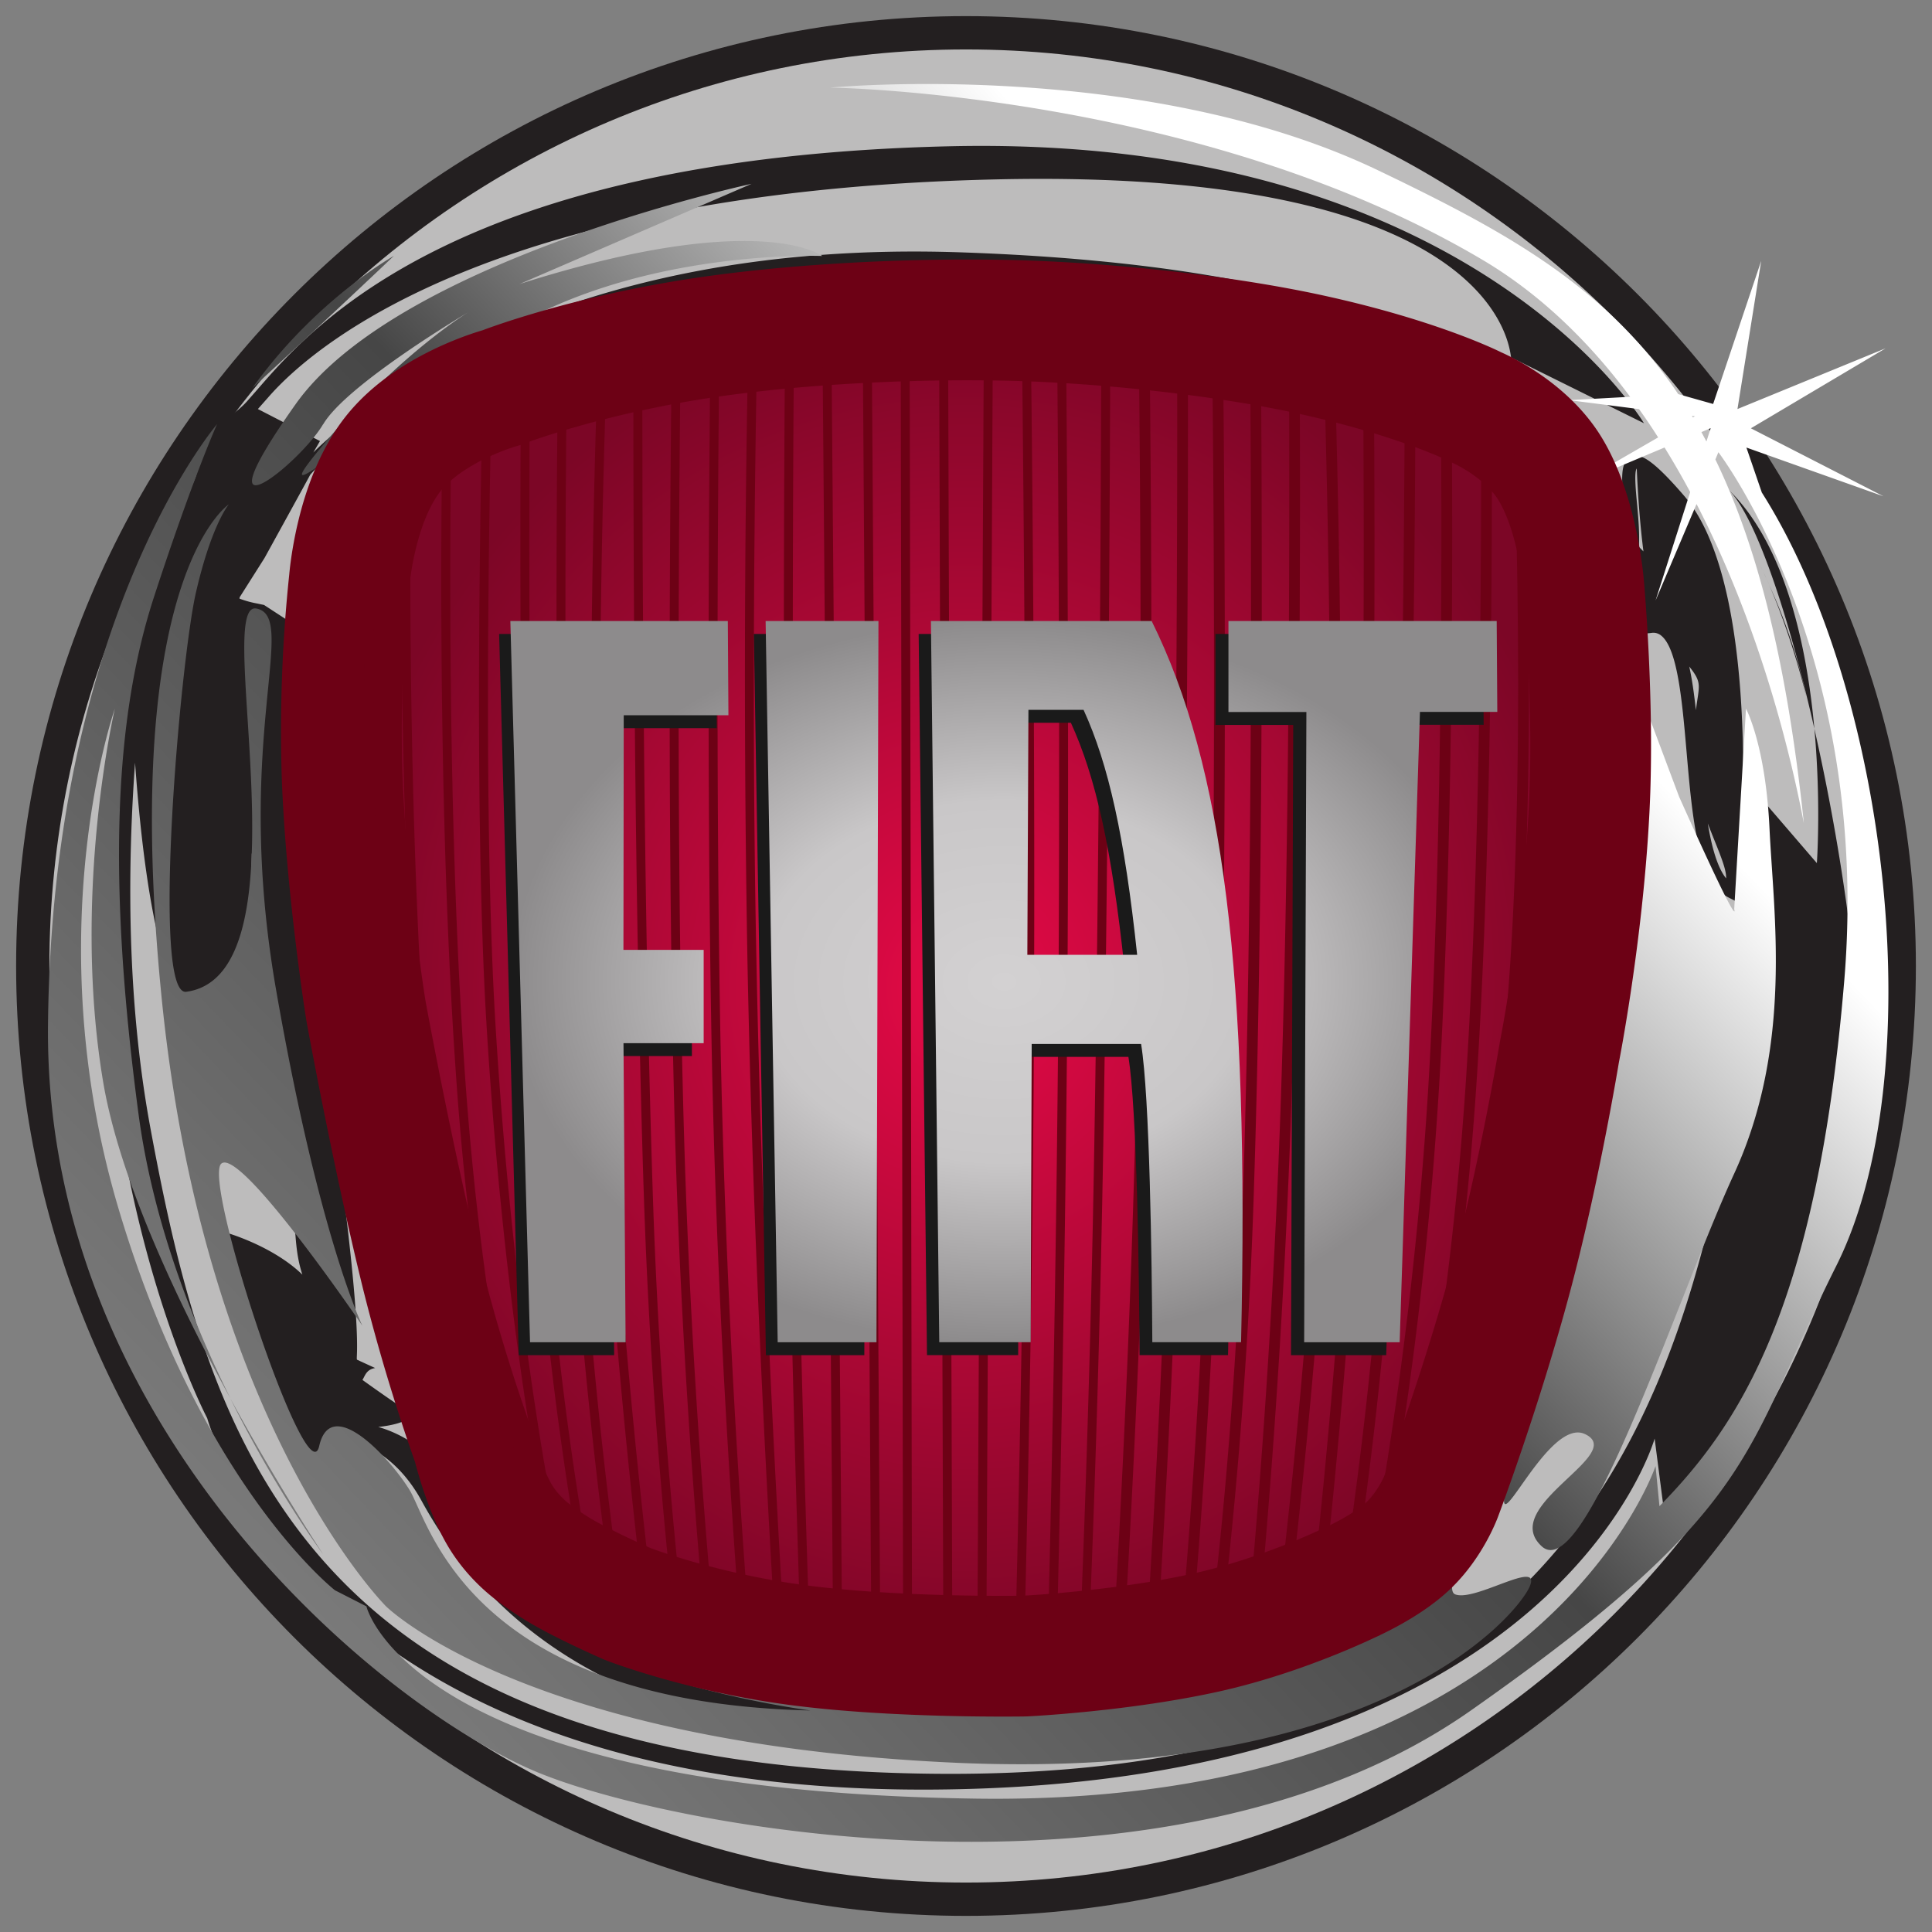 <?xml version="1.0" encoding="UTF-8"?> <svg xmlns="http://www.w3.org/2000/svg" width="32" height="32" fill="none"><rect width="100%" height="100%" fill="#808080" stroke="none"/><g clip-path="url(#a)"><path fill="#231F20" d="M31.733 16c0 8.69-7.044 15.733-15.733 15.733C7.31 31.733.267 24.69.267 16 .267 7.31 7.31.267 16 .267 24.69.267 31.733 7.31 31.733 16Z"></path><path fill="#BDBCBC" d="M31.181 16c0 8.385-6.797 15.181-15.181 15.181C7.615 31.181.818 24.385.818 16 .818 7.616 7.615.819 16 .819c8.384 0 15.181 6.797 15.181 15.18Z"></path><path fill="#231F20" d="M3.79 8.354c0 .012-1.684.268-1.683.276.009.042-.087 8.665 1.451 8.231 1.013-.477.468-6.095.468-5.34 0 1.054.102 2.782.506 5.495.456 3.057.264 3.437.476 4.096-.494-.48-1.262-.696-1.262-.696l1.09 3.684.802-.008s.012-.248.022-.26c.022 0 .793.058 1.323 1.027 3.066 5.612 11.138 3.454 9.025 3.575l3.326-.4C9.593 29.701 7.765 25.21 7.275 24.313c-.306-.45-1.189-.921-1.743-.653 0 0 1.354.054 1.293-.305.423.41-1.052-.665-1.052-.665l.075.233c.228.023.125-.224.366-.264l-.299-.137c-.038-.047.166-.291-.564-5.192-.401-2.693-.32-4.79-.32-5.833 0-1.01-.066-1.082-.064-1.09l-.594-.387-.114-.024a1.676 1.676 0 0 1-.396-.124.421.421 0 0 0 .058-.246 6.24 6.24 0 0 0-.029-.46c-.021-.26-.01-1.192-.047-.881-1.891 16.416.727-1.837.406-1.487l.184-.208c.89-1.029 4.003-3.43 12.034-3.618 8.493-.2 8.532 2.903 8.56 2.948l2.2 1.09c-.028-.047-2.886-4.79-11.51-4.587-8.128.19-10.54 2.974-11.45 4.022l-.179.204c-.373.407-.802.411-.802 1.011 0 .32-.359.747-.337 1.012 1.048 1.842.687.932.84-.319H3.79Zm23.225-.79c-.185.08-.157.38-.119.796.029.31.061.66 0 .906l.212.054c.07-.282.036-.653.006-.98-.02-.209-.049-.524-.005-.58.006.007.067 2.346.549 2.904.766.887.384.376.384 1.923 0 .762.57 1.65.547 1.961-.284-.36-.364-1.284-.437-2.114-.084-.966-.156-1.8-.5-2.077.424-.372-1.048-2.317-.948-1 .07.461-.156-1.034-.483-1.543-1.002-1.56-3.079-3.383-10.295-3.634C9.311 3.95 6.033 6.666 5.19 7.494l.11-.189-1.075-.554-.304 3.218.46-.726s.742-1.347.756-1.378c.116-.137 3.25-3.726 10.781-3.465 8.028.279 9.494 2.56 10.12 3.533.301.47.38.994.45 1.457.093.61.18 1.185.865 1.093a.201.201 0 0 1 .162.045c.272.219.347 1.086.42 1.925.096 1.11.188 2.157.698 2.414l.142.072.015-.16c.02-.203.459-5-.9-6.572-.534-.62-.731-.705-.875-.643Zm2.904 3.976a9.027 9.027 0 0 0-.616-1.852c.154.355.4.989.616 1.852Zm-.616-1.852a6.81 6.81 0 0 0-.096-.214c.035.071.064.142.096.214ZM28.62 8.1c1.795 1.73 1.473 6.196 1.473 6.196l-.873-1.015v4.327l-.605 1.217C27.54 24.57 24.988 29.642 14.982 29.37c-10.006-.27-11.55-5.61-12.49-10.681-.94-5.07.403-10.614.403-10.614-2.955 8.788.537 15.414.537 15.414s1.678 6.219 12.02 6.152c10.342-.068 11.954-5.814 11.954-5.814l.187 1.45s2.403-2.197 3.141-6.794c.374-2.328-1.072-9.379-2.115-10.384Zm.588 1.374a3.783 3.783 0 0 0-.056-.114c.02.038.038.076.056.114Z"></path><path fill="url(#b)" d="M29.878 13.638s.012.018 0 0ZM4.18 6.428s1.368-1.26 2.344-2.19c0 0-1.302.73-2.344 2.19Zm-.364 16.736c.775 1.562 1.536 2.579 1.536 2.579s-.726-1.095-1.536-2.579ZM29.18 8.154l-.254-.741 2.272.808-2.198-1.127 2.232-1.325-2.454 1.006.393-2.454-.796 2.37-.578-.163c-1.21-1.8-2.874-2.7-4.968-3.705C18.937.956 13.75 1.451 13.75 1.451s6.123.078 10.807 2.854c.967.573 1.774 1.369 2.443 2.267l-1.01.056 1.158.148c.11.154.215.31.316.469l-1.345.777 1.451-.61c.15.243.292.49.425.738l-.574 1.797.679-1.599c1.005 1.944 1.534 4.009 1.778 5.29-.281-2.682-.772-4.594-1.466-6.028l.05-.12s2.54 3.32 2.084 8.762c-.455 5.442-1.758 7.367-3.06 8.695l-.065-.664s-1.887 5.641-11.262 5.508-10.09-3.185-10.09-3.185l-.521-.266s-2.214-1.725-3.58-6.305c-1.368-4.58-.066-8.296-.066-8.296s-.716 3.053-.195 6.172c.27 1.616 1.238 3.66 2.11 5.253-.64-1.29-1.289-2.95-1.524-4.722-.521-3.916-.391-6.57.26-8.562.65-1.99 1.042-2.854 1.042-2.854S.86 10.212.795 16.982C.73 23.752 6.46 28.398 8.998 29.393c2.539.996 10.546 2.323 15.364-1.062 4.817-3.384 4.491-4.247 6.054-7.367 1.563-3.12.911-9.425-1.237-12.81Zm-1.14-1.241-.015-.026.048.007-.033.019Zm.224.4-.083-.156.153-.065-.07.22Zm-22.91-.287c.39-.664 2.408-1.858 2.408-1.858s-1.107.664-2.344 2.124c-1.237 1.46.456-.133 2.735-1.66C10.43 4.106 13.62 4.24 13.62 4.24s-1.041-.797-5.013.464l3.841-1.659S6.59 4.305 4.897 6.694c-1.693 2.39.065.996.455.332Zm19.596-.21c.718.746 1.236 1.405 1.236 1.405s-.212-.671-1.236-1.405ZM2.683 16.584c.716 7.035 3.711 10.022 3.711 10.022s2.278 2.256 9.374 2.588c7.096.332 9.375-2.456 9.57-2.92.196-.465-.911.265-1.237.133-.325-.133 1.042-2.589 1.042-2.589-.716 2.655.39-.398 1.107-.066.716.331-1.433 1.195-.716 1.858.716.664 2.213-4.049 3.19-6.172.976-2.124.65-4.314.585-5.708-.065-1.394-.39-1.992-.39-1.992l-.195 3.32s.13.464-.912-1.86l-.846-2.256c-.586 10.354-2.93 14.27-2.93 14.27s-.846 2.588-7.682 2.655c-6.835.066-7.812-1.726-7.812-1.726-2.213-2.92-3.515-9.16-3.19-13.274.326-4.115 0-5.244 2.93-6.505 2.93-1.26 7.356-1.393 7.356-1.393 5.317-.15 7.99.9 9.31 1.847a16.69 16.69 0 0 0-.521-.52C23.45 5.367 14.4 3.442 9.649 5.301 4.897 7.159 4.57 8.95 4.897 14.393c.325 5.443 2.018 9.956 3.19 11.682 1.171 1.725 5.338 2.256 5.338 2.256-5.664-.133-6.315-3.119-6.64-3.65-.326-.531-1.303-1.593-1.498-.73-.195.863-1.945-4.413-1.62-4.679.326-.266 2.336 2.688 2.336 2.688s-.716-1.46-1.432-5.576c-.716-4.114.39-6.172-.326-6.305-.716-.132.891 6.072-1.16 6.348-.584.079-.1-5.487.161-6.616.26-1.128.544-1.457.544-1.457s-1.823 1.194-1.107 8.23Z"></path><path fill="url(#c)" stroke="#6D0115" stroke-width="2" d="M16.966 27.43c.012 0 1.632-.08 3.045-.398 1.228-.277 2.315-.805 2.326-.81l.004-.003.004-.002c.006-.002.612-.264.985-.62.377-.36.549-.833.55-.838.008-.02.67-1.782 1.17-3.664.46-1.732.775-3.647.778-3.666.005-.025.387-1.96.493-4.018.09-1.73-.088-3.693-.09-3.713-.001-.015-.094-1.178-.56-1.938-.42-.683-1.23-1.019-1.238-1.022l-.007-.003-.006-.004c-.01-.005-.95-.476-2.734-.864-1.422-.309-3.4-.53-5.036-.562-1.872-.037-3.881.094-5.375.35-1.79.305-2.955.76-2.966.765l-.01.003-.01.003c-.012.003-1.172.321-1.782 1.096-.62.787-.72 2.08-.721 2.093l-.001.008a23.794 23.794 0 0 0-.118 3.248c.07 1.82.388 3.837.392 3.857.003.02.434 2.388.926 4.384a30.91 30.91 0 0 0 .843 2.801l.003.01.003.01c.002.006.163.67.426 1.133.229.404.566.64.57.643l.005.004.005.004c.003.002.232.187.584.38.406.222.949.46.972.47.038.015 1.235.473 2.814.681 1.648.218 3.735.182 3.756.182Z"></path><path fill="#6D0115" d="m9.813 26.162-.11-.052a2.846 2.846 0 0 1-.058-.026l-.012-.07a58.441 58.441 0 0 1-.855-7.88c-.174-4.083-.168-9.087-.151-11.511v-.176l.148-.048v.175c-.016 2.404-.024 7.446.151 11.555.144 3.533.588 6.416.87 7.948l.017.085Z"></path><path fill="#6D0115" d="M10.28 26.362a16.456 16.456 0 0 1-.161-.066l-.014-.11a90.606 90.606 0 0 1-.743-8.288c-.184-4.07-.151-9.184-.122-11.51v-.13l.148-.042v.144c-.028 2.31-.062 7.448.122 11.532.177 3.914.554 6.952.757 8.376l.013.094ZM13.77 5.627l.177 21.278.003.318-.148-.016-.004-.302-.176-21.258-.004-.132.15-.012.002.124ZM15.703 5.569l.07 21.443.001.301-.15.002v-.342l-.07-21.453v-.1l.144-.003.005.152ZM16.445 5.588l-.107 21.425v.29l-.15.004.001-.236.107-21.512-.003-.141c.051 0 .103 0 .154.002l-.002.168ZM18.45 26.936c.107-1.763.308-5.5.39-9.73.085-4.31.047-9.215.021-11.519l-.008-.148.18.016.007.19c.026 2.33.063 7.189-.02 11.464-.083 4.194-.282 7.905-.389 9.69l-.015.254c-.063.008-.117.015-.18.021l.014-.238ZM23.52 25.188a2.13 2.13 0 0 1-.234.267l.071-.378c.31-1.607.711-4.092.912-7.01.237-3.47.268-8.215.263-10.91l.003-.259c.058.032.116.066.175.103v.344c.004 2.727-.03 7.338-.264 10.733a58.996 58.996 0 0 1-.894 6.93l-.033.18ZM25.234 19.368c.128-1.016.247-2.156.329-3.36.18-2.646.184-5.643.161-7.551l-.004-.319c.075.167.135.339.184.503l.003.296c.016 1.91 0 4.645-.166 7.083a55.054 55.054 0 0 1-.122 1.5l-.055.537c-.114.573-.26 1.272-.42 1.982l.09-.671Z"></path><path fill="#6D0115" d="M22.888 25.768a4.45 4.45 0 0 1-.2.129l.054-.305c.297-1.636.76-4.607.942-8.06.2-3.792.2-8.3.183-10.607l-.006-.327.177.066.008.305c.017 2.323.015 6.801-.184 10.573a65.9 65.9 0 0 1-.917 7.93l-.057.296ZM20.698 26.519c.14-1.525.399-4.682.523-8.49.139-4.276.14-9.343.129-11.79l-.006-.349.184.039v.337c.01 2.46.01 7.506-.13 11.768a148.034 148.034 0 0 1-.519 8.466l-.018.187c-.059.018-.118.036-.183.054l.02-.222ZM20.082 26.663c.155-1.295.408-3.805.512-7.07.152-4.751.133-10.742.114-13.515l-.004-.308.175.03.007.323c.02 2.793.038 8.748-.114 13.475a83.97 83.97 0 0 1-.505 7.019l-.029.238-.185.045.03-.237ZM19.583 26.768c.12-1.37.329-4.082.427-7.381.136-4.612.101-10.451.068-13.496l-.003-.217.18.025.003.29c.033 3.074.066 8.839-.07 13.403-.096 3.249-.3 5.929-.421 7.322l-.022.253-.183.037.02-.236ZM19.003 26.884c.102-1.6.296-4.941.38-8.526.113-4.765.119-10.08.114-12.569l-.006-.187.18.02.004.211c.005 2.508-.001 7.79-.113 12.53a221.833 221.833 0 0 1-.377 8.47l-.015.24-.18.03.013-.219ZM18.39 5.706c-.008 2.546-.033 8.323-.116 13.251a341.843 341.843 0 0 1-.229 7.94l-.013.315-.151.013.014-.28c.063-1.53.173-4.54.23-7.99.084-4.952.11-10.762.117-13.288v-.175l.15.01-.002.204ZM17.656 5.588c.02 2.248.051 6.646.024 10.79-.03 4.487-.127 8.771-.173 10.616l-.006.258-.15.009.006-.219c.046-1.814.145-6.136.175-10.664.027-4.12-.003-8.492-.024-10.75l-.002-.178.149.007.001.131ZM17.073 5.579c.03 2.577.073 7.19.052 11.542-.019 4.048-.106 7.925-.158 9.95l-.004.21-.15.006.006-.245c.053-2.032.138-5.892.158-9.922.02-4.33-.022-8.918-.052-11.502l-.003-.189.15.005.001.145ZM11.824 26.872a8.892 8.892 0 0 1-.154-.04l-.01-.096a130.485 130.485 0 0 1-.479-7.926c-.132-4.532-.088-10.196-.055-12.864l-.002-.116.15-.026v.118c-.032 2.656-.077 8.34.056 12.884.105 3.599.361 6.657.484 7.971l.01.095ZM10.817 26.566l-.157-.057-.012-.111c-.227-1.895-.666-5.987-.805-10.329-.118-3.673-.017-7.772.052-9.834l.003-.151.15-.036-.002.13c-.069 2.039-.174 6.18-.055 9.887.141 4.403.591 8.549.815 10.4l.011.1ZM6.59 19.015c-.182-.883-.288-1.528-.29-1.54l-.026-.386a69.538 69.538 0 0 1-.22-4.065c-.026-1.492-.015-2.985.002-4.101L6.05 8.78c.044-.17.098-.347.166-.52l-.013.794a127.08 127.08 0 0 0 0 3.968c.027 1.597.17 3.545.305 5.075l.081.918ZM7.88 23.728c-.102-.301-.22-.657-.343-1.046l-.09-.522c-.232-1.37-.437-2.823-.495-3.94-.303-3.711-.318-7.996-.3-10.277l.004-.42c.048-.051.096-.1.146-.146v.397c-.02 2.23-.012 6.634.298 10.437.068 1.302.337 3.064.613 4.613l.167.904ZM8.61 24.51a52.05 52.05 0 0 1-.876-6.262c-.302-3.938-.292-8.571-.262-10.863l.003-.474c-.043.023-.095.05-.152.084v.395c-.03 2.297-.04 6.93.263 10.87.194 2.527.568 4.74.873 6.249l.19.895a1.815 1.815 0 0 0 .188.185l-.226-1.08ZM11.298 26.644a90.368 90.368 0 0 1-.483-6.789c-.166-4.991-.178-11.221-.175-13.81l-.001-.125-.15.03.002.11c-.003 2.598.01 8.816.175 13.8.1 2.966.335 5.437.475 6.71l.011.11.155.048-.009-.084Z"></path><path fill="#6D0115" d="m8.141 6.621-.151.06-.003.223c-.05 2.33-.115 6.987.07 10.048.262 4.34.806 7.416 1.075 8.737l.025.13c.057.036.122.075.176.105l-.034-.16c-.259-1.253-.824-4.37-1.094-8.821-.186-3.081-.118-7.786-.068-10.093l.004-.234M11.914 5.706l-.15.021.002.125c-.026 2.427-.059 7.225.02 11.426.074 3.995.32 7.638.457 9.441l.018.25c.05.011.101.021.152.03l-.016-.22a170.36 170.36 0 0 1-.463-9.504c-.079-4.206-.045-9.01-.02-11.433v-.136ZM12.544 5.624l-.151.019v.121a269.456 269.456 0 0 0-.013 10.147c.09 4.635.333 9.01.45 10.932l.013.233.153.024-.017-.254c-.117-1.915-.36-6.296-.45-10.938-.084-4.082-.026-8.181.012-10.153l.003-.13ZM13.152 5.558l-.148.015-.001.123c-.017 2.123-.04 6.587.011 10.918.05 4.2.176 8.351.24 10.253l.009.272.15.02-.01-.293c-.064-1.9-.191-6.053-.24-10.254-.052-4.35-.028-8.836-.012-10.946l.001-.108ZM14.44 5.458l-.154.009.003.083.143 21.463.002.257.15.012-.004-.26-.142-21.482.003-.082ZM15.066 5.43l-.151.005.003.144.04 21.375-.003.354.083.005h.068v-.369c-.008-3.997-.031-17.249-.04-21.365v-.15ZM21.203 26.317c.214-1.807.604-5.54.769-10.018.123-3.333.025-7.804-.039-10.04l-.011-.241.182.044.009.248c.064 2.256.16 6.685.037 9.995a127.47 127.47 0 0 1-.769 10.019l-.026.207-.187.062.035-.276Z"></path><path fill="#6D0115" d="M21.947 26.059c.174-1.573.479-4.681.662-8.559.177-3.723.167-8.53.146-11.078l-.003-.186a16.931 16.931 0 0 0-.18-.05l.005.22c.021 2.541.03 7.358-.146 11.086-.186 3.924-.495 7.06-.668 8.609l-.033.28.185-.085.032-.237ZM22.494 25.714c.21-1.408.496-3.71.658-6.65.242-4.372.285-9.95.292-12.445l-.003-.165-.177-.06.002.167c-.006 2.464-.049 8.091-.292 12.494a71.96 71.96 0 0 1-.683 6.808l-.041.272.195-.1.049-.321ZM24.054 23.89s.16-.442.357-1.072l.075-.49a83.8 83.8 0 0 0 .67-5.854c.227-2.927.177-6.491.114-8.637l-.014-.405a2.414 2.414 0 0 0-.186-.172l.014.33c.066 2.105.13 5.833-.106 8.87a84.367 84.367 0 0 1-.786 6.605l-.138.825Z"></path><path fill="#1A1A1A" fill-rule="evenodd" d="M11.46 17.492v-1.544h-1.324l.005-3.887h1.73l-.01-1.561H8.267l.325 11.946h1.58l-.036-4.954h1.325ZM12.486 10.5l.2 11.946h1.63L14.35 10.5h-1.864ZM22.96 22.446l.336-10.441h1.278l-.01-1.505h-4.432v1.507h1.288l-.037 10.439h1.578ZM16.81 16.029l.017-4.058h.91c.414.904.679 2.099.887 4.058h-1.815Zm-1.456 6.416h1.51l.017-4.94h1.809c.142.873.177 3.564.185 4.94H20.34c.138-6.098-.29-9.546-1.477-11.945h-3.647l.138 11.945Z" clip-rule="evenodd"></path><path fill="url(#d)" fill-rule="evenodd" d="M11.654 15.733h-1.328l.005-3.886h1.734l-.01-1.561H8.453l.326 11.946h1.583l-.035-4.954h1.328v-1.544Z" clip-rule="evenodd"></path><path fill="url(#e)" fill-rule="evenodd" d="M14.55 10.286h-1.869l.2 11.946h1.636l.033-11.946Z" clip-rule="evenodd"></path><path fill="url(#f)" fill-rule="evenodd" d="M21.601 22.232h1.582l.336-10.441H24.8l-.01-1.505h-4.443v1.507h1.291l-.037 10.439Z" clip-rule="evenodd"></path><path fill="url(#g)" fill-rule="evenodd" d="m17.016 15.815.018-4.058h.913c.414.904.68 2.099.888 4.058h-1.82Zm-1.459 6.416H17.071l.017-4.94H18.9c.143.872.178 3.564.186 4.94H20.556c.138-6.098-.292-9.546-1.481-11.945h-3.656l.138 11.945Z" clip-rule="evenodd"></path></g><defs><radialGradient id="c" cx="0" cy="0" r="1" gradientTransform="matrix(10.453 0 0 11.173 16 16.366)" gradientUnits="userSpaceOnUse"><stop stop-color="#E60A47"></stop><stop offset="1" stop-color="#7C0626"></stop></radialGradient><radialGradient id="d" cx="0" cy="0" r="1" gradientTransform="matrix(8.174 0 0 5.973 16.626 16.259)" gradientUnits="userSpaceOnUse"><stop stop-color="#D3D1D2"></stop><stop offset=".5" stop-color="#C9C7C8"></stop><stop offset="1" stop-color="#8D8B8C"></stop></radialGradient><radialGradient id="e" cx="0" cy="0" r="1" gradientTransform="matrix(8.174 0 0 5.973 16.626 16.259)" gradientUnits="userSpaceOnUse"><stop stop-color="#D3D1D2"></stop><stop offset=".5" stop-color="#C9C7C8"></stop><stop offset="1" stop-color="#8D8B8C"></stop></radialGradient><radialGradient id="f" cx="0" cy="0" r="1" gradientTransform="matrix(8.174 0 0 5.973 16.626 16.259)" gradientUnits="userSpaceOnUse"><stop stop-color="#D3D1D2"></stop><stop offset=".5" stop-color="#C9C7C8"></stop><stop offset="1" stop-color="#8D8B8C"></stop></radialGradient><radialGradient id="g" cx="0" cy="0" r="1" gradientTransform="matrix(8.174 0 0 5.973 16.626 16.259)" gradientUnits="userSpaceOnUse"><stop stop-color="#D3D1D2"></stop><stop offset=".5" stop-color="#C9C7C8"></stop><stop offset="1" stop-color="#8D8B8C"></stop></radialGradient><linearGradient id="b" x1="1.041" x2="30.969" y1="30.192" y2="1.583" gradientUnits="userSpaceOnUse"><stop stop-color="#8C8C8C"></stop><stop offset=".5" stop-color="#464646"></stop><stop offset=".75" stop-color="#fff"></stop><stop offset="1" stop-color="#fff"></stop></linearGradient><clipPath id="a"><path fill="#fff" d="M0 0h32v32H0z"></path></clipPath></defs></svg> 
